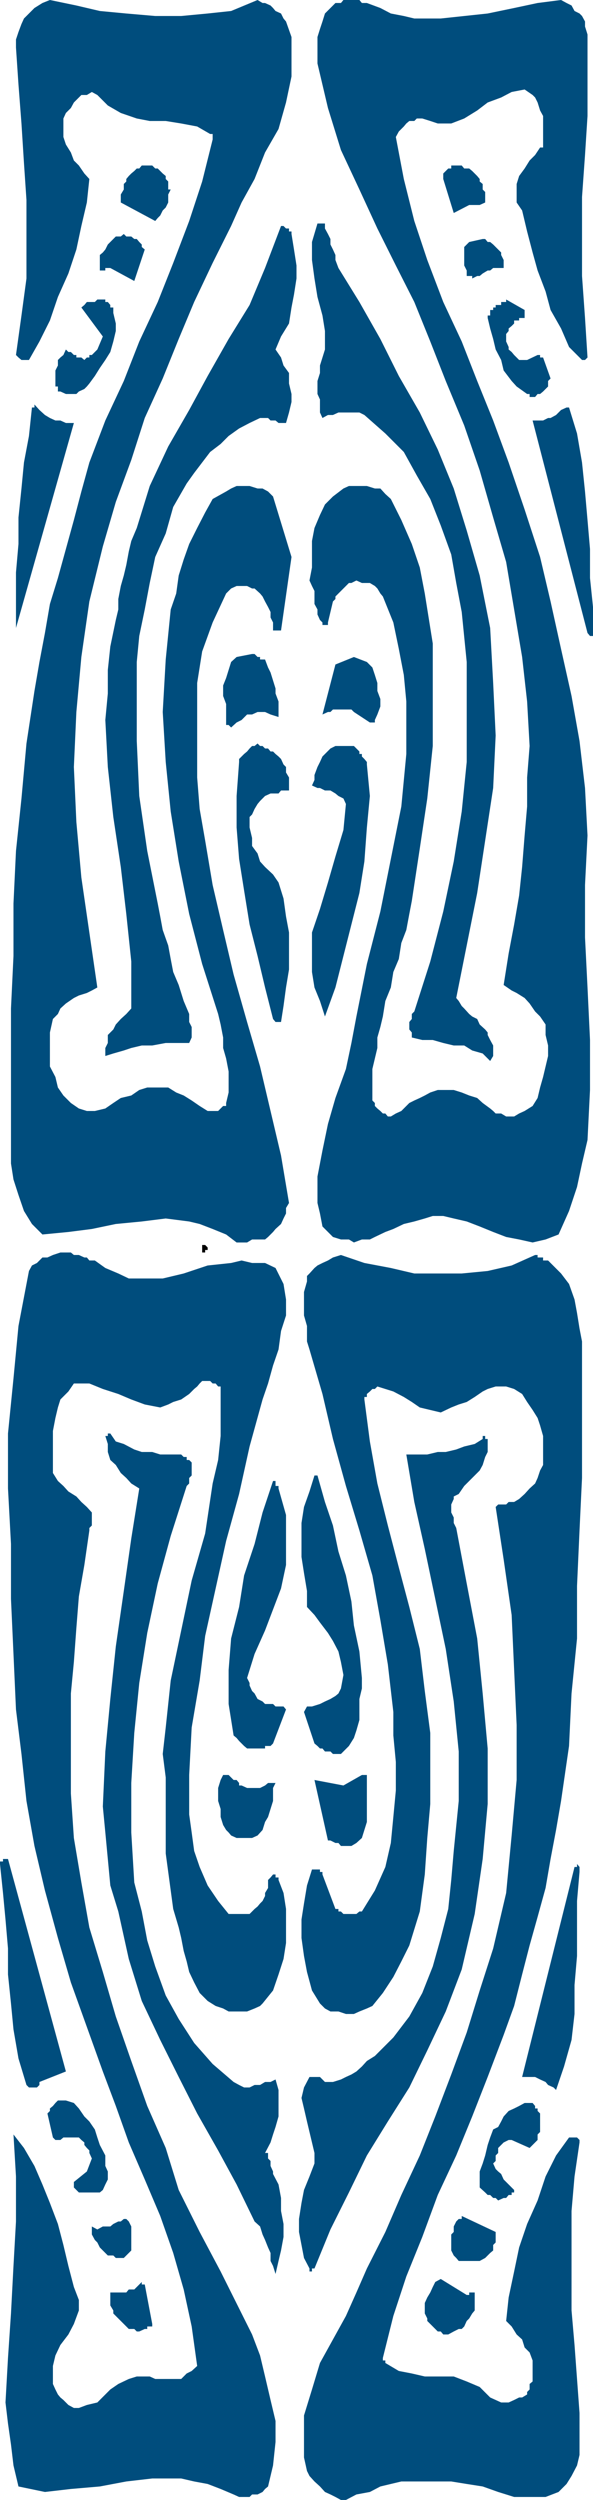 <svg height="480" viewBox="0 0 85.536 360" width="114.048" xmlns="http://www.w3.org/2000/svg"><path style="fill:#004d7d" d="m335.798 240.945-3.384.432-3.384.72-3.816.792-3.384.36-3.384.36h-3.816l-1.512-.36-1.872-.36-1.512-.792-1.944-.72h-.72l-.36-.432h-2.304l-.36.432h-.792l-.72.72-.792.792-.36 1.152-.36 1.08-.36 1.152v3.816l1.512 6.408 1.872 6.048 2.664 5.688 2.592 5.616 2.664 5.328 2.664 5.256 2.304 5.688 2.232 5.688 2.664 6.408 2.232 6.48 1.944 6.768 1.872 6.408 1.152 6.84 1.152 6.84.72 6.408.36 6.408-.36 4.536v4.176l-.36 4.176-.36 4.536-.432 4.104-.72 4.176-.792 4.176-.72 4.536 1.152.792.72.36 1.152.72.72.792.792 1.152.72.72.792 1.152v1.512l.36 1.512v1.512l-.36 1.512-.36 1.512-.432 1.512-.36 1.512-.72 1.152-1.152.72-.792.36-.72.432h-1.152l-.72-.432h-.792l-.36-.36-.432-.36-1.08-.792-.792-.72-1.152-.36-1.08-.432-1.152-.36h-2.304l-1.08.36-.792.432-.72.36-.792.36-.72.36-.432.432-.72.72-.792.36-.72.432h-.432l-.36-.432h-.36l-.36-.36-.432-.36-.36-.36v-.432l-.36-.36v-4.536l.36-1.512.36-1.512v-1.512l.432-1.512.36-1.512.36-2.232.792-1.944.36-2.232.792-1.872.36-2.304.72-1.872.432-2.304.36-1.872 1.152-7.56 1.08-7.2.792-7.56v-14.76l-1.152-7.2-.72-3.744-1.152-3.384-1.512-3.456-1.512-3.024-.792-.72-.72-.792h-.792l-1.152-.36h-2.592l-.792.36-1.512 1.152-1.152 1.152-.72 1.512-.792 1.872-.36 1.872v3.816l-.36 1.872.36.792.36.72v1.871l.432.792v.72l.36.792.36.36v.36h.792v-.36l.72-3.024.36-.36v-.36l.432-.432.36-.36.36-.36.36-.36.432-.432h.36l.72-.36.792.36h1.152l.72.432.36.36.432.72.36.432 1.512 3.744.792 3.816.72 3.744.36 3.816v7.56l-.72 7.56-1.512 7.56-1.512 7.56-1.944 7.56-1.512 7.56-.72 3.816-.792 3.744-1.512 4.176-1.08 3.744-.792 3.816-.72 3.744v3.816l.36 1.512.36 1.872.792.792.72.72 1.152.36h1.152l.72.432 1.152-.432h1.152l.72-.36 1.512-.72 1.152-.432 1.512-.72 1.512-.36 1.512-.432 1.152-.36h1.512l1.512.36 1.872.432 1.872.72 1.944.792 1.872.72 1.872.36 1.944.432 1.872-.432 1.872-.72 1.512-3.384 1.152-3.456.72-3.384.792-3.384.36-7.2v-7.2l-.36-7.56-.36-7.2v-7.56l.36-7.128-.36-6.84-.792-6.768-1.152-6.48-1.512-6.768-1.512-6.84-1.512-6.408-2.232-6.84-2.304-6.768-2.232-6.048-2.304-5.688-2.232-5.688-2.664-5.688-2.304-6.048-1.872-5.616-1.512-6.048-1.152-6.048.432-.792.36-.36.36-.36.36-.432.432-.36h.72l.36-.36h.792l1.152.36 1.08.36h1.944l1.872-.72 1.872-1.152 1.512-1.152 1.944-.72 1.512-.792 1.872-.36 1.152.792.36.36.36.72.36 1.152.432.792v4.537h-.432l-.72 1.08-.792.792-.72 1.152-.792 1.08-.36 1.152v2.664l.792 1.152.72 3.024.792 3.024.72 2.592 1.152 3.024.72 2.664 1.512 2.664 1.152 2.664 1.872 1.872h.432l.36-.36-.36-5.688-.432-6.048v-11.376l.432-6.048.36-5.616v-11.736l-.36-1.152v-.72l-.432-.792-.36-.36-.72-.36-.432-.792-.72-.36zm-43.776 0-3.816 1.584-3.384.36-3.816.36h-3.744l-4.176-.36-3.816-.36-3.384-.792-3.816-.792-1.08.432-1.152.72-.792.792-.72.72-.36.792-.432 1.152-.36 1.08v1.152l.36 5.328.432 5.616.36 5.688.36 5.328v11.304l-.72 5.328-.792 5.688.36.36.432.36h1.08l1.512-2.664 1.512-3.024 1.152-3.384 1.512-3.384 1.152-3.456.72-3.384.792-3.384.36-3.384-.72-.792-.792-1.152-.72-.72-.432-1.152-.72-1.152-.36-1.08v-2.664l.36-.792.72-.72.432-.792.36-.36.72-.72h.792l.72-.432.792.432 1.512 1.512 1.872 1.08 2.304.792 1.872.36h2.304l2.232.36 2.304.432 1.872 1.08h.36v.792l-1.512 6.048-1.872 5.688-2.304 6.048-2.232 5.616-2.664 5.688-2.232 5.688-2.664 5.688-2.304 6.048-1.152 4.176-1.08 4.104-1.152 4.176-1.152 4.176-1.152 3.744-.72 4.176-.792 4.176-.72 4.176-1.152 7.56-.72 7.92-.792 7.56-.36 7.56v7.56l-.36 7.56v22.32l.36 2.304.72 2.232.792 2.304 1.152 1.872 1.512 1.512 3.744-.36 3.384-.432 3.456-.72 3.744-.36 3.456-.432 3.384.432 1.512.36 1.872.72 1.944.792 1.512 1.152h1.512l.72-.432h1.872l.432-.36.72-.72.36-.432.792-.72.36-.792.36-.72v-.792l.432-.72-1.152-6.84-1.512-6.408-1.512-6.408-1.872-6.408-1.944-6.84-1.512-6.408-1.512-6.48-1.08-6.408-.792-4.536-.36-4.536v-13.608l.72-4.536 1.512-4.176 1.944-4.176.36-.36.36-.36.792-.36h1.512l.72.36h.36l.792.72.36.432.36.72.432.792.36.72v.792l.36.72v1.152h1.152l1.512-10.584-2.664-8.712-.72-.72-.792-.432h-.72l-1.152-.36h-1.872l-.792.36-.72.432-1.944 1.08-1.08 1.944-1.152 2.232-1.152 2.304-.792 2.232-.72 2.304-.36 2.592-.792 2.304-.72 7.2-.432 7.56.432 7.2.72 7.128 1.152 7.2 1.512 7.56 1.872 7.2 2.304 7.2.36 1.512.36 1.872v1.512l.432 1.512.36 1.872v3.024l-.36 1.512v.432h-.432l-.36.36-.36.36h-1.512l-1.152-.72-1.152-.792-1.152-.72-1.08-.432-1.152-.72h-3.024l-1.152.36-1.152.792-1.512.36-1.08.72-1.152.792-1.512.36h-1.152l-1.152-.36-1.152-.792-1.08-1.08-.792-1.152-.36-1.512-.792-1.512v-4.896l.432-1.944.72-.72.36-.792.792-.72 1.152-.792.72-.36 1.152-.36.72-.36.792-.432-1.152-7.92-1.152-7.92-.72-7.992-.36-7.92.36-7.92.72-7.92 1.152-7.992 1.944-7.92 1.872-6.408 2.232-6.048 1.944-6.048 2.592-5.688 2.304-5.688 2.232-5.328 2.664-5.616 2.664-5.328 1.512-3.384 1.872-3.384 1.512-3.816 1.944-3.384 1.08-3.816.792-3.744v-5.688l-.792-2.232-.36-.432-.36-.72-.792-.36-.36-.432-.36-.36-.792-.36h-.36z" transform="translate(-254.87 -240.945)"/><path style="fill:#004d7d" d="M321.038 264.777h-1.08v.432h-.432l-.36.36-.36.36v.792l1.512 4.896 2.232-1.152h1.512l.792-.36v-1.512l-.36-.36v-.792l-.432-.36v-.36l-.36-.432-.36-.36-.36-.36-.432-.36h-.72l-.36-.432zm-44.568 0h-1.152l-.36.432h-.36l-.36.36-.432.36-.36.36-.36.432v.36l-.36.36v.792l-.432.72v1.152l4.968 2.664.36-.432.36-.36.36-.72.432-.432.36-.72v-1.152l.36-.72h-.36v-1.153l-.36-.36v-.432l-.432-.36-.36-.36-.36-.36h-.36l-.432-.432zm24.552 8.352h-.36l-.792 2.664v2.592l.36 2.664.432 2.664.72 2.664.36 2.232v2.664l-.72 2.304v1.08l-.36 1.152v1.872l.36.792v1.872l.36.792.792-.432h.72l.792-.36h3.024l.72.36 3.024 2.664 2.664 2.664 1.872 3.384 1.944 3.384 1.512 3.816 1.512 4.176.72 4.104.792 4.176.72 7.2v14.4l-.72 7.128-1.152 7.2-1.512 7.2-1.872 7.2-2.304 7.2-.36.36v.72l-.36.432v1.08l.36.432v.72l1.512.36h1.512l1.512.432 1.512.36h1.512l1.152.72 1.512.432 1.08 1.08.432-.72v-1.512l-.432-.792-.36-.72v-.36l-.36-.432-.792-.72-.36-.792-.72-.36-.432-.36-.72-.792-.36-.36-.432-.72-.36-.432 1.512-7.56 1.512-7.56 1.152-7.56 1.152-7.56.36-7.56-.36-7.56-.432-7.92-1.512-7.56-1.872-6.48-1.872-6.048-2.304-5.616-2.592-5.328-3.024-5.256-2.664-5.328-3.024-5.328-3.024-4.896-.432-1.152v-.72l-.36-.792-.36-.72v-.792l-.36-.72-.432-.792v-.72h-.72zm-5.616.36-2.304 6.048-2.232 5.328-3.024 4.896-3.024 5.328-2.664 4.896-3.024 5.256-2.664 5.688-1.872 6.048-.792 1.872-.36 1.512-.36 1.944-.36 1.512-.432 1.512-.36 1.872v1.512l-.36 1.512-.792 3.816-.36 3.384v3.384l-.36 3.816.36 6.768.792 7.2 1.08 7.2.792 6.768.72 6.84v6.768l-.72.792-.792.72-.72.792-.36.72-.792.792v1.152l-.36.72v1.152l1.152-.36 1.512-.432 1.08-.36 1.512-.36h1.512l1.944-.36h3.384l.36-.792v-1.512l-.36-.72v-1.153l-.792-1.872-.72-2.304-.792-1.872-.36-1.872-.36-1.944-.792-2.232-.36-1.944-.36-1.872-1.512-7.56-1.152-7.92-.36-7.92v-11.376l.36-3.744.792-3.816.72-3.816.792-3.744 1.512-3.384 1.08-3.816 1.944-3.384 1.08-1.512 1.152-1.512 1.152-1.512 1.512-1.152 1.152-1.152 1.512-1.08 1.512-.792 1.512-.72h1.152l.36.36h.72l.432.36h1.08l.432-1.512.36-1.512v-1.152l-.36-1.512v-1.512l-.792-1.08-.36-1.152-.792-1.152.792-1.872 1.152-1.872.36-2.304.36-1.872.36-2.304v-1.872l-.36-2.304-.36-2.232v-.36h-.36v-.432h-.432l-.36-.36h-.36zm-22.68 1.151-.432.36h-.72l-.36.36-.432.433-.36.36-.36.72-.36.432-.432.36v2.232h.792v-.36h.72l3.456 1.872 1.512-4.536-.432-.36v-.36l-.36-.36-.36-.432h-.36l-.432-.36h-.72zm51.768.72-1.944.433-.36.36-.36.36v2.664l.36.72v.792h.792v.36l.72-.36h.36l.432-.36.72-.432h.36l.432-.36h1.512v-1.152l-.36-.72v-.36l-.432-.432-.36-.36-.36-.36-.432-.36h-.36l-.36-.432zm3.384 9.073h-.72v.432h-.792v.36h-.36v.36h-.432v.792h-.36v.36l.36 1.512.432 1.512.36 1.512.792 1.512.36 1.512 1.152 1.512.72.792 1.512 1.08h.36v.432h.792l.36-.432h.36l.432-.36.36-.36.36-.36v-.792l.36-.36-1.08-3.024h-.432v-.36h-.36l-1.512.72h-1.152l-.36-.36-.36-.36-.36-.432-.432-.36v-.36l-.36-.792v-1.08l.36-.432v-.36l.432-.36.36-.36v-.432h.72v-.36h.792v-1.152l-2.664-1.512v.36zm-58.176-.36h-.792l-.36.36h-1.152l-.36.432-.432.36 3.096 4.176-.792 1.872-.36.36-.432.432h-.36v.36h-.36l-.36.36-.432-.36h-.72v-.36h-.36l-.432-.432h-.36l-.36-.36-.36.792-.432.36-.36.36v.792l-.36.72v2.304h.36v.72h.36l.792.36h1.512l.36-.36.792-.36.36-.36.36-.432.792-1.08.72-1.152.792-1.152.72-1.152.432-1.512.36-1.512v-1.08l-.36-1.512v-.792h-.432v-.36l-.36-.432h-.36v-.36h-.36zm66.888 15.552-.792.36-.36.36-.36.36-.792.432h-.36l-.72.36h-1.512l7.92 30.6.36.432h.432v-4.176l-.432-4.176V320l-.36-4.176-.36-4.104-.432-4.176-.72-4.176-1.152-3.744h-.36zm-76.752 0h-.36l-.432 4.104-.72 3.816-.36 3.744-.432 4.176v3.816l-.36 4.104v7.992l8.352-29.52h-1.152l-.792-.36h-.72l-.792-.36-.72-.432-.792-.72-.72-.792v.432z" transform="translate(-254.87 -240.945)"/><path style="fill:#004d7d" d="m291.23 335.12-2.232.433-.792.72-.36 1.152-.36 1.152-.432 1.08v1.512l.432 1.152v3.024h.36l.36.36.792-.72.72-.36.792-.792h.72l.792-.36h1.08l.792.36 1.152.36v-2.232l-.432-1.152v-.72l-.36-1.152-.36-1.152-.36-.72-.432-1.152h-.72v-.36h-.36l-.432-.432zm14.688.433-2.664 1.08-1.872 7.2.792-.36h.36l.36-.36h2.664l.36.36 2.304 1.512h.72v-.36l.36-.792.432-1.152v-1.08l-.432-1.152v-1.152l-.36-1.152-.36-1.08-.792-.792zm-13.896 12.456-.432.36h-.36l-.36.36-.36.432-.432.36-.36.36-.36.36v.432l-.36 4.896v4.536l.36 4.536.72 4.536.792 4.896 1.152 4.536 1.08 4.536 1.152 4.536.36.432h.792l.36-2.304.36-2.664.432-2.592v-5.328l-.432-2.304-.36-2.592-.72-2.304-.792-1.152-1.152-1.08-.72-.792-.36-1.152-.792-1.08v-1.152l-.36-1.512v-1.512l.36-.36.36-.792.432-.72.36-.432.36-.36.36-.36.792-.36h1.152l.36-.432h1.152v-1.872l-.432-.72v-.792l-.36-.36-.36-.792-.36-.36-.432-.36-.36-.36h-.36l-.36-.432h-.432l-.36-.36h-.36zm13.536.36h-2.304l-.72.36-.792.792-.36.36-.36.792-.36.72-.432 1.152v.72l-.36.792.792.36h.36l.72.36h.792l.72.432.432.36.72.36.36.792-.36 3.744-1.152 3.816-1.08 3.744-1.152 3.816-1.152 3.384v5.688l.36 2.232.792 1.944.72 2.232 1.512-4.176 1.152-4.536 1.152-4.536 1.152-4.536.72-4.536.36-4.896.432-4.536-.432-4.536v-.36l-.36-.432-.36-.36v-.36h-.36v-.36l-.432-.432-.36-.36z" transform="translate(-254.87 -240.945)"/><path style="fill:#000" d="M284.462 420.225h-.432v.72h-.36.36v.36h.432v-.36h.36v-.36l-.36-.36z" transform="translate(-254.87 -240.945)"/><path style="fill:#004d7d" d="M265.094 421.305h-1.512l-1.08.36-.792.36h-.72l-.792.792-.72.36-.432.792-1.512 7.92-.72 7.56-.792 7.92v7.92l.432 7.992v7.92l.36 7.92.36 7.992.792 6.408.72 6.768 1.152 6.48 1.512 6.408 1.872 6.84 1.872 6.408 2.304 6.408 2.304 6.408 1.872 4.968 1.872 5.256 2.304 5.328 2.232 5.256 1.872 5.328 1.512 5.256 1.152 5.328.792 5.688-.792.72-.72.36-.792.792h-3.744l-.792-.36h-1.872l-1.152.36-1.512.72-1.152.792-.72.72-1.152 1.152-1.512.36-1.152.432h-.72l-.792-.432-.72-.72-.432-.36-.36-.432-.36-.72-.36-.792v-2.592l.36-1.512.72-1.512 1.152-1.512.792-1.512.72-1.944v-1.512l-.72-1.872-.792-3.024-.72-3.024-.792-3.024-1.152-3.024-1.08-2.664-1.152-2.664-1.512-2.592-1.512-1.944.36 6.048v6.48l-.36 6.408-.36 6.84-.432 6.408-.36 6.408.36 3.024.432 3.024.36 3.024.72 3.024 3.816.792 3.744-.432 4.176-.36 3.816-.72 3.744-.432h4.176l1.872.432 1.944.36 1.872.72 1.872.792.792.36h1.512l.36-.36h.792l.72-.36.36-.432.432-.36.72-3.024.36-3.384v-3.024l-.72-3.024-.792-3.384-.72-3.024-1.152-3.024-1.512-3.024-3.024-6.048-3.024-5.688-3.024-6.048-1.872-6.048-2.664-6.048-2.304-6.48-2.232-6.408-1.872-6.408-1.944-6.408-1.152-6.48-1.08-6.408-.432-6.408v-14.4l.432-4.536.36-4.896.36-4.536.792-4.536.72-4.968v-.36l.36-.36v-1.872l-.72-.792-.792-.72-.72-.792-1.152-.72-.72-.792-.792-.72-.72-1.152v-6.048l.36-1.872.36-1.512.36-1.152 1.152-1.152.792-1.152h2.232l1.944.792 2.232.72 1.872.792 1.944.72 2.232.432 1.152-.432.72-.36 1.152-.36 1.152-.792.36-.36.36-.36.432-.36.36-.432.36-.36h1.152l.36.36h.432l.36.432h.36v7.128l-.36 3.456-.792 3.384-1.08 7.2-1.944 6.768-1.512 7.2-1.512 7.2-.36 3.384-.36 3.384-.432 3.816.432 3.384v10.944l.36 2.664.36 2.664.36 2.664.792 2.664.36 1.512.36 1.872.432 1.512.36 1.512.72 1.512.792 1.512 1.152 1.152 1.152.72 1.08.36.792.432h2.664l1.08-.432.792-.36.36-.36 1.512-1.872.792-2.304.72-2.232.36-2.304v-4.897l-.36-2.304-.72-1.872v-.36h-.432v-.432h-.36l-.36.432-.36.36v1.153l-.432.72v.432l-.36.72-.36.36-.36.432-.432.36-.36.36-.36.36h-3.024l-1.512-1.872-1.512-2.232-1.152-2.664-.792-2.304-.36-2.664-.36-2.592v-5.688l.36-6.84 1.152-6.768.792-6.408 1.512-6.84 1.512-6.84 1.872-6.768 1.512-6.84 1.872-6.768.792-2.304.72-2.592.792-2.304.36-2.664.72-2.232v-2.304l-.36-2.232-1.152-2.304-1.512-.72h-1.872l-1.512-.36-1.512.36-3.384.36-3.456 1.152-3.024.72h-4.896l-1.512-.72-1.872-.792-1.512-1.08h-.792l-.36-.432h-.36l-.792-.36h-.72zm66.96.36-3.384 1.512-3.456.792-3.744.36h-6.84l-3.384-.792-3.816-.72-3.384-1.152-1.152.36-.72.432-.792.36-.72.36-.432.36-.72.792-.36.36v.792l-.432 1.512v3.384l.432 1.512v2.232l.36 1.152 1.872 6.408 1.512 6.48 1.872 6.768 1.944 6.408 1.872 6.48 1.152 6.408 1.08 6.408.792 6.84v3.384l.36 3.816v4.104l-.36 3.816-.36 3.744-.792 3.456-1.512 3.384-1.872 3.024h-.36l-.432.36h-1.872l-.36-.36h-.36v-.36h-.432l-1.872-4.968v-.36h-.36v-.36h-1.152l-.72 2.304-.432 2.592-.36 2.304v2.664l.36 2.592.432 2.304.72 2.664 1.152 1.872.72.72.792.432h1.152l1.08.36h1.152l.792-.36 1.08-.432.792-.36 1.512-1.872 1.512-2.304 1.152-2.232 1.152-2.304 1.512-4.896.72-5.328.36-5.256.432-4.896v-10.224l-.792-6.048-.72-6.048-1.512-6.048-1.512-5.688-1.584-6.048-1.512-6.048-1.08-6.048-.792-6.048v-.36h.36v-.432l.432-.36.36-.36h.36l.36-.36 1.152.36 1.152.36 1.512.792 1.152.72 1.152.792 1.512.36 1.512.36 1.512-.72 1.08-.432 1.152-.36 1.152-.72 1.152-.792.72-.36 1.152-.36h1.512l1.152.36 1.152.72.72 1.152.792 1.152.72 1.152.36 1.08.432 1.512v4.176l-.432.792-.36 1.08-.36.792-.792.72-.72.792-.792.72-.72.432h-.792l-.36.36h-1.152l-.36.36 1.152 7.56 1.152 7.992.36 7.92.36 7.92v7.92l-.72 7.992-.792 8.28-1.872 7.992-1.944 6.048-1.872 6.048-2.232 6.048-2.304 6.048-2.232 5.616-2.664 5.688-2.304 5.328-2.664 5.256-1.512 3.456-1.512 3.384-1.872 3.384-1.872 3.384-1.152 3.816-1.152 3.744v6.048l.432 1.944.36.72.72.792.792.72.72.792.792.36.72.36.792.432h.72l1.512-.792 1.944-.36 1.512-.792 1.512-.36 1.512-.36h7.2l2.232.36 2.304.36 2.232.792 2.304.72h4.536l1.872-.72 1.152-1.152.72-1.152.792-1.512.36-1.512v-6.048l-.36-4.896-.36-4.896-.432-4.968v-14.328l.432-4.968.72-4.896v-.36l-.36-.36h-1.152l-1.872 2.592-1.512 3.024-1.152 3.456-1.512 3.384-1.152 3.384-.72 3.456-.792 3.744-.36 3.384.792.792.72 1.152.792.72.36 1.152.72.72.432 1.152v3.024l-.432.36v.792l-.36.36v.36l-.72.432h-.432l-.72.36-.792.36h-1.08l-.792-.36-.792-.36-1.512-1.512-1.872-.792-1.872-.72h-4.176l-1.872-.432-1.872-.36-1.944-1.152v-.36h-.36v-.36l1.512-6.048 1.872-5.688 2.304-5.688 2.232-6.048 2.664-5.688 2.304-5.616 2.232-5.688 2.304-6.048 1.512-4.176 1.152-4.536 1.08-4.176 1.152-4.104 1.152-4.176.72-4.176.792-4.176.72-4.176 1.152-7.92.36-7.56.792-7.92v-7.56l.36-7.992.36-7.56V434.12l-.36-1.872-.36-2.232-.36-1.944-.792-2.232-1.152-1.512-1.512-1.512-.36-.36h-.72v-.432h-.792v-.36z" transform="translate(-254.87 -240.945)"/><path style="fill:#004d7d" d="m270.062 447.729.36 1.152v1.152l.36 1.152.792.72.72 1.152.792.72.72.792 1.152.72-1.152 7.2-1.08 7.56-1.152 7.992-.792 7.56-.72 7.56-.36 7.92.36 3.744.36 3.816.36 3.816 1.152 3.744 1.512 6.84 1.872 6.048 2.664 5.616 2.664 5.328 2.664 5.256 3.024 5.328 2.664 4.896 2.592 5.328.792.72.36 1.152.36.792.432 1.08.36.792v1.152l.36.72.36 1.152.432-1.872.36-1.512.36-1.944V561.2l-.36-1.872v-1.872l-.36-1.944-.792-1.512v-.36l-.36-.792v-.72l-.36-.36v-.792h-.432l.792-1.512.36-1.152.36-1.08.432-1.512v-3.816l-.432-1.512-.72.36h-.792l-.72.432h-.792l-.72.36h-.792l-.72-.36-.792-.432-3.024-2.592-2.664-3.024-2.232-3.456-1.872-3.384-1.512-4.176-1.152-3.744-.792-4.176-1.08-4.176-.432-7.2v-7.128l.432-7.2.72-7.2 1.152-7.2 1.512-7.128 1.872-6.84 2.304-7.2.36-.36v-.792l.36-.36v-1.871l-.36-.36h-.36v-.432h-.432l-.36-.36h-3.024l-1.152-.36h-1.512l-1.08-.36-1.512-.792-1.152-.36-.792-1.152h-.36v.36zm54.432.431-1.152.72-1.512.36-1.152.433-1.512.36h-1.152l-1.512.36h-3.024l1.152 6.84 1.512 6.768 1.512 7.2 1.512 7.2 1.152 7.56.72 7.2v7.128l-.72 7.2-.36 4.176-.432 4.176-1.08 4.176-1.152 4.104-1.512 3.816-1.872 3.384-2.304 3.024-2.664 2.664-1.152.72-.72.792-.792.72-.72.432-.792.36-.72.36-1.152.36h-1.152l-.36-.36-.36-.36h-1.512l-.792 1.512-.36 1.512.36 1.512.432 1.872.36 1.512.36 1.512.36 1.512v1.512l-.72 1.872-.792 1.944-.36 1.872-.36 2.304v1.872l.36 1.872.36 1.872.792 1.512v.432h.36v-.432h.36l2.304-5.616 2.664-5.328 2.592-5.328 3.024-4.896 3.096-4.896 2.592-5.328 2.664-5.616 2.304-6.048 1.872-7.992 1.152-7.92.72-7.92v-7.992l-.72-7.92-.792-7.92-1.512-7.92-1.512-7.992-.36-.72v-.792l-.36-.72v-1.152l.36-.792v-.36l.72-.36.792-1.152.72-.72.792-.792.72-.72.432-.792.36-1.152.36-.72v-1.873h-.36v-.432h-.36v.432zm-24.264 5.257-.72 2.304-.792 2.232-.36 2.304v4.896l.36 2.304.432 2.592v2.304l1.08 1.152.792 1.08 1.152 1.512.72 1.152.792 1.512.36 1.512.36 1.872-.36 1.944-.36.72-.432.36-.72.432-.792.36-.72.36-1.152.36h-.72l-.432.792 1.512 4.536.432.36.36.36h.36l.36.432h.792l.36.36h1.152l1.152-1.152.72-1.152.36-1.08.432-1.512V485.6l.36-1.512v-1.512l-.36-3.816-.792-3.744-.36-3.456-.792-3.744-1.08-3.456-.792-3.744-1.152-3.384-1.08-3.816h-.432zm-5.976.792-1.512 4.536-1.152 4.536-1.512 4.536-.72 4.536-1.152 4.536-.36 4.536v4.896l.72 4.536.432.36.36.432.36.36.36.36.432.36h2.592v-.36h.792l.36-.36 1.872-4.896-.36-.432h-1.152l-.36-.36h-1.152l-.36-.36-.72-.36-.432-.792-.36-.36-.36-.792v-.36l-.36-.72 1.08-3.456 1.512-3.384 1.152-3.024 1.152-3.024.72-3.384v-7.2l-1.08-3.816v-.36h-.432v-.72h-.36z" transform="translate(-254.87 -240.945)"/><path style="fill:#004d7d" d="m307.07 496.545-2.664 1.512-4.176-.792 1.944 8.712h.36l.72.36h.432l.36.432h1.512l.72-.432.792-.72.36-1.152.36-1.152v-6.768h-.36zm-20.016 0-.36.72-.36 1.152v1.872l.36 1.152v1.152l.36 1.152.432.72.36.36.36.432.792.36h2.232l.792-.36.72-.792.36-1.152.432-.72.36-1.152.36-1.152v-1.872l.36-.72h-1.08l-.432.36-.72.36h-1.872l-.792-.36h-.36v-.36l-.36-.432h-.432l-.36-.36-.36-.36h-.792zm-31.392 12.095h-.36v.36h-.432v.36l.432 4.177.36 3.816.36 4.176v3.744l.432 4.176.36 3.744.72 4.176 1.152 3.816.36.36h1.152l.36-.36v-.432l3.816-1.512-8.352-30.6h-.36zm82.08 1.153-7.56 30.24h1.872l.72.36.792.36.36.432.792.36.36.36 1.152-3.384 1.08-3.816.432-3.744v-4.176l.36-4.176v-7.92l.36-4.176v-.72l-.36-.432v.432h-.36zm-73.368 33.624h-1.152l-.36.36-.36.432-.432.36v.36l-.36.36.792 3.456.36.36h.72l.432-.36h2.232l.36.36.432.36v.36l.36.432.36.36v.36l.36.792-.72 1.872-1.872 1.512v.792l.36.36.36.36h3.024l.432-.36.36-.792.36-.72v-1.152l-.36-.792v-1.512l-.792-1.512-.36-1.08-.36-1.152-.792-1.152-.72-.72-.792-1.152-.72-.792zm66.888.36h-.72l-.792.432-.72.36-.792.36-.72.792-.36.72-.432.792-.72.36-.432 1.152-.36 1.08-.36 1.512-.36 1.152-.432 1.152v2.304l.792.72.36.36h.36l.432.432h.36l.36.36.792-.36h.36l.36-.432h.432v-.36h.36v-.36l-.36-.36-.432-.432-.36-.36-.36-.36-.36-.792-.432-.36-.36-.36-.36-.792.36-.36v-.792l.36-.36v-.72l.432-.432.36-.36.72-.36h.432l2.592 1.152.432-.432.36-.36.36-.36v-.792l.36-.36v-2.664l-.36-.36v-.36h-.36v-.36l-.36-.432h-.432zm-10.224 16.703-.36.36-.36.72v.793l-.36.36v2.304l.36.72.36.36.36.432h3.024l.792-.432.36-.36.36-.36.432-.36v-.792l.36-.36v-1.512l-4.896-2.304v.432zm-48.312 0-.432.36h-.36l-.72.36-.432.36h-1.08l-.792.433-.792-.432v1.152l.432.792.36.36.36.72.432.432.36.36.36.36h.792l.36.36h1.152l.36-.36.36-.36.36-.36v-3.457l-.36-.72-.36-.36h-.36zm45.72 8.64-.792.433-.36.72-.36.792-.432.72-.36.792v1.512l.36.72v.36l.432.432.36.36.36.36.36.36h.432l.36.432h.72l.792-.432.72-.36h.432l.36-.36.36-.792.36-.36.432-.72.36-.432v-2.592h-.792v.36h-.36l-3.744-2.304zm-43.128.433-.36.36-.36.36-.36.36h-.792l-.36.432h-2.304v1.872l.432.72v.432l.36.36.36.36.792.792.36.36.36.36h.792l.36.36h.36l.792-.36h.36v-.36h.72v-.36l-1.08-5.688h-.432z" transform="translate(-254.87 -240.945)"/></svg>
